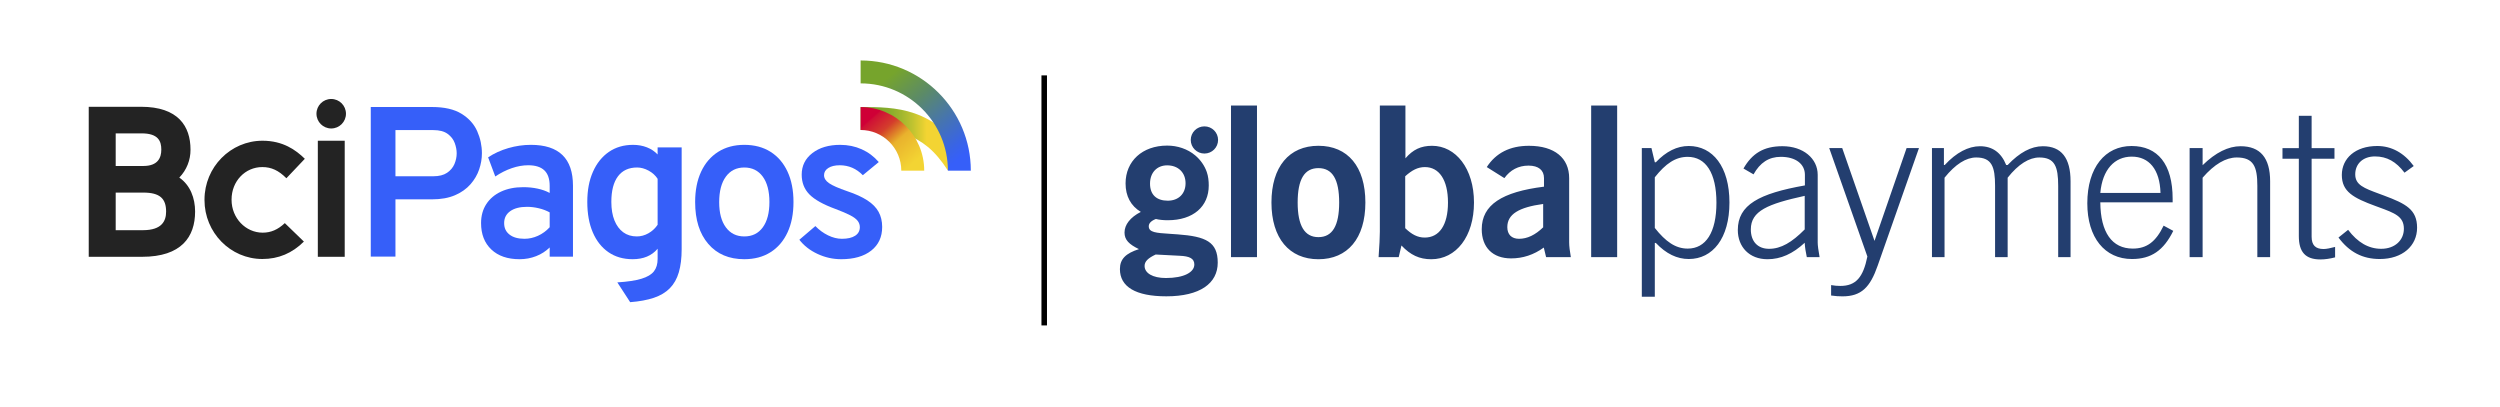 <?xml version="1.0" encoding="UTF-8"?><svg id="Capa_1" data-name="Capa 1" xmlns="http://www.w3.org/2000/svg" xmlns:xlink="http://www.w3.org/1999/xlink" viewBox="0 0 4528.43 737.66"><defs><style>.cls-1 {
        fill: #365ff9;
      }

      .cls-2 {
        fill: #232323;
      }

      .cls-3 {
        fill: url(#Degradado_sin_nombre_4);
      }

      .cls-4 {
        fill: url(#Degradado_sin_nombre_3);
      }

      .cls-5 {
        fill: url(#Degradado_sin_nombre_2);
      }

      .cls-6 {
        fill: none;
        stroke: #000;
        stroke-miterlimit: 10;
        stroke-width: 10px;
      }

      .cls-7 {
        fill: #233e6f;
        fill-rule: evenodd;
      }</style><linearGradient id="Degradado_sin_nombre_4" data-name="Degradado sin nombre 4" x1="-2563.34" y1="1859.39" x2="-2370.49" y2="1859.39" gradientTransform="translate(4122.24 2110.6) scale(1 -1)" gradientUnits="userSpaceOnUse"><stop offset="0" stop-color="#76a42c"/><stop offset=".09" stop-color="#78a52c"/><stop offset=".19" stop-color="#7fa82c"/><stop offset=".29" stop-color="#8baf2c"/><stop offset=".38" stop-color="#a0b62e"/><stop offset=".48" stop-color="#bdc230"/><stop offset=".58" stop-color="#e2cf31"/><stop offset=".62" stop-color="#f3d433"/><stop offset="1" stop-color="#f3d433"/></linearGradient><linearGradient id="Degradado_sin_nombre_2" data-name="Degradado sin nombre 2" x1="-2510.34" y1="1973.35" x2="-2386.78" y2="1822.03" gradientTransform="translate(4122.24 2110.6) scale(1 -1)" gradientUnits="userSpaceOnUse"><stop offset="0" stop-color="#76a42c"/><stop offset=".33" stop-color="#5b8a68"/><stop offset=".65" stop-color="#4573b3"/><stop offset=".88" stop-color="#3964e5"/><stop offset="1" stop-color="#365ff9"/></linearGradient><linearGradient id="Degradado_sin_nombre_3" data-name="Degradado sin nombre 3" x1="-2540.77" y1="1899.92" x2="-2467.19" y2="1815.93" gradientTransform="translate(4122.24 2110.6) scale(1 -1)" gradientUnits="userSpaceOnUse"><stop offset="0" stop-color="#cf0036"/><stop offset=".03" stop-color="#cf1035"/><stop offset=".28" stop-color="#d43d2c"/><stop offset=".33" stop-color="#d65329"/><stop offset=".49" stop-color="#e29629"/><stop offset=".56" stop-color="#e9b22d"/><stop offset="1" stop-color="#f3d433"/></linearGradient></defs><path class="cls-1" d="M671.59,464.86V193.83h110.93c22.46,0,40.3,4.09,53.53,12.29,13.23,8.19,22.68,18.72,28.36,31.55,5.68,12.85,8.52,26.17,8.52,39.98,0,9.68-1.65,19.39-4.94,29.13-3.29,9.75-8.55,18.75-15.78,27.01-7.23,8.26-16.58,14.87-28.07,19.84-11.49,4.97-25.36,7.45-41.62,7.45h-66.21v103.77h-44.72ZM716.31,319.28h68.53c10.45,0,18.78-2.1,24.97-6.29,6.19-4.2,10.65-9.49,13.36-15.88,2.71-6.39,4.06-12.88,4.06-19.46,0-5.94-1.19-12.16-3.58-18.68-2.39-6.51-6.68-12.03-12.88-16.55-6.19-4.52-14.84-6.78-25.94-6.78h-68.53v83.63h0Z"/><path class="cls-1" d="M941.08,469.51c-21.69,0-38.72-5.87-51.11-17.62-12.39-11.74-18.58-27.69-18.58-47.82,0-13.17,3.16-24.62,9.48-34.37,6.32-9.74,15.23-17.29,26.72-22.65,11.49-5.35,24.91-8.03,40.27-8.03,9.03,0,17.64.87,25.84,2.61,8.19,1.74,15.52,4.36,21.97,7.84v-12.78c0-12.64-3.23-22.04-9.68-28.17-6.46-6.13-16.2-9.2-29.23-9.2-9.55,0-19.43,1.74-29.62,5.23-10.2,3.48-20.2,8.52-30.01,15.1l-12.97-34.65c10.84-7.23,23.03-12.81,36.59-16.75,13.56-3.93,27.17-5.9,40.85-5.9,25.43,0,44.5,6.16,57.21,18.49,12.71,12.32,19.07,30.82,19.07,55.47v128.55h-42.2v-16.65c-6.97,6.84-15.17,12.1-24.59,15.78-9.42,3.68-19.43,5.52-30.01,5.52h0ZM949.98,432.53c8.39,0,16.55-1.81,24.49-5.42,7.94-3.61,15.01-8.77,21.2-15.49v-26.91c-5.81-3.23-12.36-5.71-19.65-7.45-7.29-1.74-14.43-2.62-21.39-2.62-12.91,0-23.04,2.62-30.4,7.84-7.36,5.23-11.03,12.43-11.03,21.59s3.23,15.71,9.68,20.81c6.45,5.1,15.49,7.64,27.1,7.64Z"/><path class="cls-1" d="M1141.45,547.33l-23.23-35.82c18.46-1.16,33.01-3.36,43.65-6.58,10.65-3.23,18.2-7.71,22.65-13.45,4.46-5.75,6.68-13.2,6.68-22.36v-18.58c-10.58,12.65-25.68,18.97-45.3,18.97-16.91,0-31.49-4.23-43.75-12.68-12.27-8.45-21.72-20.43-28.37-35.91-6.65-15.49-9.97-33.88-9.97-55.17s3.42-39.11,10.26-54.59c6.84-15.49,16.46-27.49,28.84-36.01,12.39-8.52,26.97-12.78,43.75-12.78,9.16,0,17.59,1.52,25.27,4.55,7.68,3.03,14.1,7.33,19.26,12.87v-12.78h43.56v184.31c0,16.26-1.72,30.23-5.13,41.91-3.42,11.68-8.84,21.3-16.26,28.85-7.43,7.55-17.07,13.32-28.95,17.33-11.88,4-26.2,6.65-42.98,7.94h0ZM1153.45,428.27c7.36,0,14.39-1.9,21.1-5.71,6.71-3.81,12.26-8.93,16.65-15.39v-83.25c-3.87-6.06-9.29-11-16.26-14.81-6.97-3.81-13.94-5.71-20.91-5.71-15.1,0-26.65,5.33-34.66,15.97-8.01,10.65-12,26.1-12,46.37,0,13.04,1.87,24.2,5.61,33.49,3.74,9.29,9.04,16.46,15.88,21.49,6.84,5.03,15.04,7.55,24.59,7.55Z"/><path class="cls-1" d="M1348.21,469.51c-27.62,0-49.37-9.23-65.24-27.69-15.88-18.46-23.81-43.69-23.81-75.7,0-21.29,3.61-39.68,10.84-55.17,7.22-15.49,17.52-27.46,30.88-35.91,13.36-8.45,29.14-12.68,47.34-12.68s34.13,4.2,47.43,12.58c13.3,8.39,23.55,20.33,30.79,35.82,7.22,15.49,10.84,33.88,10.84,55.17s-3.61,39.69-10.84,55.17c-7.23,15.49-17.49,27.43-30.79,35.82-13.29,8.39-29.11,12.59-47.43,12.59h0ZM1348.21,428.27c14.32,0,25.49-5.49,33.49-16.46,8-10.97,12-26.26,12-45.88s-4.04-35.1-12.1-46.07c-8.07-10.97-19.2-16.46-33.39-16.46s-25.33,5.52-33.4,16.55c-8.07,11.03-12.1,26.42-12.1,46.17s4.04,34.72,12.1,45.69c8.07,10.97,19.2,16.46,33.4,16.46Z"/><path class="cls-1" d="M1523.61,469.51c-14.85,0-29.11-3.2-42.79-9.58-13.68-6.39-24.65-14.94-32.91-25.65l29.04-24.78c6.84,7.1,14.52,12.71,23.04,16.85,8.52,4.13,16.85,6.19,24.97,6.19,10.33,0,18.32-1.84,24-5.52,5.68-3.68,8.52-8.87,8.52-15.58,0-4.13-1.29-7.91-3.87-11.33-2.59-3.42-7.1-6.81-13.55-10.17-6.46-3.35-15.36-7.16-26.72-11.42-22.2-8.13-37.94-16.94-47.24-26.42-9.3-9.49-13.94-21.39-13.94-35.72,0-16.13,6.45-29.16,19.36-39.11,12.91-9.94,29.69-14.9,50.34-14.9,14.06,0,27.07,2.68,39.01,8.03,11.94,5.36,22.23,13.07,30.88,23.14l-28.84,23.81c-11.74-12-25.68-18.01-41.81-18.01-8.65,0-15.56,1.65-20.72,4.94-5.17,3.29-7.75,7.65-7.75,13.07s3,10.23,9,14.42c6,4.2,17.06,9.07,33.2,14.62,14.71,4.91,26.74,10.39,36.11,16.46,9.36,6.07,16.2,13.04,20.52,20.91,4.32,7.87,6.48,16.97,6.48,27.3,0,18.2-6.62,32.49-19.84,42.88-13.23,10.39-31.4,15.59-54.5,15.59h0Z"/><path id="Trazado_10" data-name="Trazado 10" class="cls-2" d="M575.7,465.15h48.71v-210.21h-48.71v210.21ZM599.95,232.72c14.76,0,26.72-11.96,26.72-26.72s-11.96-26.72-26.72-26.72-26.72,11.96-26.72,26.72h0c.02,14.75,11.97,26.7,26.72,26.72ZM353.41,383.27c0-24.28-8.7-47.83-28.62-61.6,13.18-13.57,20.48-31.8,20.29-50.72,0-42.39-22.46-77.53-89.5-77.53h-94.85v271.74h96.65c71.38,0,96.02-36.23,96.02-81.88ZM209.56,241.59h47.12c30.44,0,35.51,14.5,35.51,29.36s-6.16,29.71-32.61,29.71h-50.01v-59.08s0,0,0,0ZM209.56,348.84h50.01c30.07,0,41.31,10.87,41.31,34.43,0,16.66-7.25,33.69-42.03,33.69h-49.28s0-68.12,0-68.12ZM475.85,421.45c-31.1,0-56.4-26.65-56.4-59.41v-.67c0-32.94,24.48-58.74,55.74-58.74,16.36,0,29.57,6.16,43.55,20.24l33.42-35.25c-16.35-16.03-39.68-32.71-76.65-32.71-57.95,0-105.1,47.9-105.1,106.78v.67c0,58.88,47,106.78,104.78,106.78,29.17,0,53.89-10.35,75.27-31.54l-34.54-33.45c-12.61,11.86-25.24,17.29-40.08,17.29h0Z"/><path class="cls-3" d="M1716.75,308.53c-46.58-73.12-98.14-73.12-157.85-73.12v-41.51c62.82,0,134.04,0,192.85,92.34l-35,22.29Z"/><path class="cls-5" d="M1758.52,309.13h-41.51c0-87.17-70.92-158.09-158.1-158.09v-41.51c110.07,0,199.61,89.54,199.61,199.6Z"/><path class="cls-4" d="M1674.1,309.13h-41.51c0-40.63-33.05-73.67-73.68-73.67v-41.51c63.51,0,115.19,51.67,115.19,115.18Z"/><line class="cls-6" x1="1891.47" y1="136.55" x2="1891.47" y2="589.46"/><path class="cls-7" d="M2276.87,465.79h-47.08V191.19h47.08v274.59ZM2206.4,253.51c0,13.6-11.08,24.62-24.75,24.62s-24.75-11.02-24.75-24.62,11.08-24.61,24.75-24.61,24.75,11.01,24.75,24.61ZM2115.31,363.51c19.3,0,32.18-12.42,32.18-31.63s-13.25-32.38-33.32-32.38c-18.18,0-31.05,12.8-31.05,33.14s12.12,30.88,32.18,30.88h0ZM2073.28,481.75c0,12.8,14.38,21.85,38.61,21.85,32.94,0,51.49-10.55,51.49-24.49,0-10.92-8.71-15.07-26.5-15.82l-43.55-2.26c-13.63,6.4-20.06,12.43-20.06,20.71ZM2036.93,421.12c0-13.94,10.22-27.48,29.53-37.28-18.17-10.91-27.64-28.62-27.64-51.59,0-40.29,30.29-68.53,75.35-68.53,18.49,0,36.89,5.93,51.03,17.94,9.35,7.93,16.7,18.32,20.72,29.89,2.73,7.83,3.59,16.22,3.59,24.48,0,38.03-28.02,62.89-74.21,62.89-8.33,0-15.53-.76-21.58-2.27-8.71,3.39-12.87,7.91-12.87,13.18,0,11.22,13.16,12.08,38.08,13.7h0c4.36.28,9.09.59,14.16.98,51.12,3.76,72.69,13.56,72.69,51.22s-32.18,61.01-93.14,61.01c-55.66,0-84.05-17.33-84.05-49.34,0-18.45,10.97-28.62,34.45-36.15-17.79-8.65-26.12-16.57-26.12-30.13h0ZM2388.14,429.54c25.44,0,37.59-20.78,37.59-62.7s-12.15-62.32-37.59-62.32-37.59,20.4-37.59,62.32,12.53,62.7,37.59,62.7ZM2388.14,264.08c53.17,0,85.07,37.78,85.07,102.75s-32.28,102.74-85.07,102.74-85.07-38.15-85.07-102.74,31.91-102.75,85.07-102.75ZM2622.83,366.86c0,41.16-15.95,63.46-42.16,63.46-12.91,0-23.55-5.67-35.32-17v-94.05c12.16-10.95,22.79-16.62,35.7-16.62,25.44,0,41.78,22.66,41.78,64.22ZM2499.41,191.22v228.51c0,9.44-.76,24.93-2.28,46.07h36.46l4.95-21.14c16.33,17.37,32.65,24.92,53.92,24.92,45.19,0,77.47-41.16,77.47-102.74s-33.04-102.74-75.95-102.74c-20.13,0-34.56,6.8-48.23,22.67v-95.56s-46.33,0-46.33,0ZM2730.3,411.39c0,13.22,7.59,21.16,21.27,21.16,14.81,0,29.25-6.81,43.68-20.79v-42.3c-44.05,6.04-64.94,18.51-64.94,41.93h0ZM2796.38,448.41c-18.23,13.21-37.98,19.64-59.25,19.64-33.42,0-53.16-20.02-53.16-52.88,0-44.19,36.83-67.61,112.78-77.05v-15.48c0-14.35-9.87-22.66-28.1-22.66s-33.04,7.93-43.67,22.66l-31.9-20.02c16.71-25.69,42.16-38.53,76.34-38.53,46.7,0,72.91,22.29,72.91,58.55v116.34c0,6.8,1.15,15.87,3.04,26.81h-44.81s-4.18-17.37-4.18-17.37ZM2929.28,465.79h-47.09V191.19h47.09v274.59ZM2997.47,412.9c19.75,24.93,37.6,37.4,59.62,37.4,32.66,0,52.02-29.09,52.02-83.1s-19.36-83.09-52.02-83.09c-22.03,0-39.87,12.08-59.62,37.01v91.79ZM2973.93,268.23h17.47l6.08,25.68h1.9c18.61-19.64,38.35-29.46,59.62-29.46,43.29,0,73.67,37.39,73.67,102.37s-30.38,102.36-73.67,102.36c-21.27,0-41.01-9.44-59.62-29.09h-1.9v97.45h-23.55v-269.31h0ZM3171.4,415.56c0-33.62,30.76-46.08,97.6-60.81v60.81c-23.16,23.41-42.91,35.13-64.56,35.13-20.51,0-33.04-13.22-33.04-35.13ZM3201.4,469.56c24.3,0,45.94-9.81,67.59-29.84.38,8.32,1.9,17,3.8,26.06h23.16c-2.28-12.46-3.42-21.53-3.42-26.45v-122.75c0-29.46-26.2-51.76-63.8-51.76-34.19,0-55.07,13.22-70.64,40.42l18.23,10.58c11.77-21.16,27.72-31.74,49.37-31.74,27.34,0,43.68,13.22,43.68,32.5v19.26c-83.18,14.73-121.53,35.13-121.53,80.82,0,30.61,20.89,52.88,53.55,52.88ZM3313.41,268.25h23.55l58.49,168.08,58.1-168.08h22.41l-74.82,213.04c-13.67,39.27-29.62,55.51-63.8,55.51-6.08,0-12.91-.37-20.51-1.51v-18.88c6.08,1.13,11.77,1.51,16.71,1.51,28.48,0,41.39-15.87,48.98-53.26l-69.11-196.41h0ZM3521.15,268.25h-21.65v197.54h22.79v-143.91c19.75-24.54,39.12-36.63,57.34-36.63,28.1,0,34.18,16.62,34.18,51.37v129.18h22.79v-143.91c19.37-24.54,39.12-36.63,57.35-36.63,28.1,0,34.18,16.62,34.18,51.37v129.18h22.41v-137.49c0-42.3-16.71-63.45-50.13-63.45-21.27,0-42.16,11.33-63.81,33.99h-2.65c-9.12-22.66-25.07-33.99-47.47-33.99-20.89,0-42.92,11.33-63.8,33.99h-1.52v-30.59h0ZM3861.41,283.71c-31.14,0-53.17,23.42-56.96,65.72h109c-1.14-42.69-20.89-65.72-52.03-65.72ZM3936.6,418.18c-17.47,35.5-39.88,51-74.82,51-49.36,0-80.89-38.91-80.89-100.86,0-65.33,32.66-103.86,80.14-103.86s74.43,32.86,74.43,95.56v6.42h-131.02c.38,54.76,21.27,83.85,58.86,83.85,25.44,0,41.78-12.46,55.83-41.55l17.47,9.44h0ZM3989.75,268.25h-23.55v197.54h23.55v-143.91c21.27-24.54,42.14-36.63,61.89-36.63,30.38,0,37.23,16.62,37.23,51.37v129.18h23.17v-137.49c0-42.3-17.87-63.45-53.55-63.45-22.04,0-45.19,11.33-68.74,34.37v-30.97h0ZM4208.86,451.06c5.31,0,12.17-1.51,20.88-3.78v18.89c-8.71,2.28-17.83,3.77-26.58,3.77-27.34,0-39.12-13.6-39.12-42.3v-140.12h-29.61v-19.26h29.61v-58.55h23.17v58.55h41.39v19.26h-41.39v141.26c0,15.1,6.85,22.28,21.65,22.28h0ZM4354.32,414.41c0,20.77-16.33,36.26-41.02,36.26-23.16,0-42.92-11.71-59.99-34.38l-17.47,13.98c19.73,26.45,43.66,38.9,74.82,38.9,40.99,0,67.58-23.79,67.58-56.65s-20.11-43.44-59.64-58.18c-3.16-1.2-6.21-2.32-9.15-3.4-27.44-10.15-43.25-16-43.25-35.12s14.04-32.48,35.71-32.48,38.35,9.44,53.54,29.45l16.71-12.08c-17.47-23.79-40.26-36.26-66.11-36.26-39.47,0-64.15,22.28-64.15,52.5s20.88,41.55,61.13,56.28c2.01.74,3.95,1.45,5.85,2.15,29.04,10.65,45.43,16.67,45.43,39.03h0Z"/></svg>